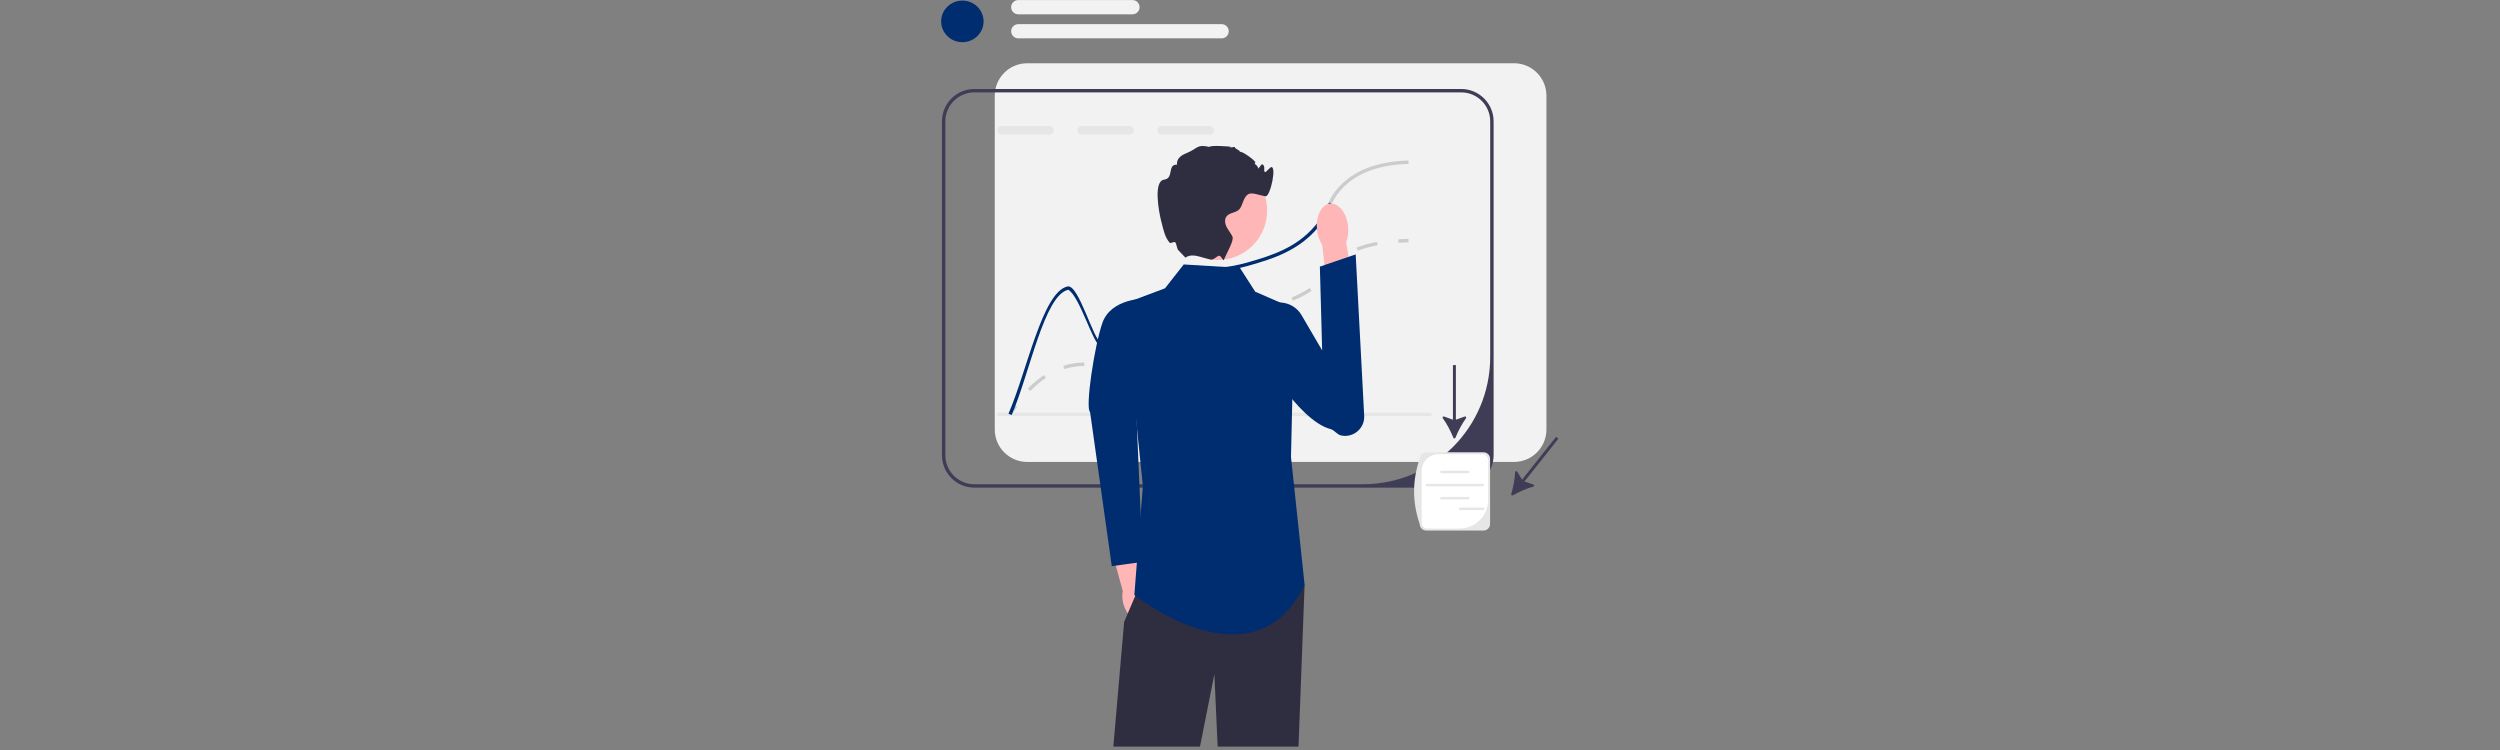 <svg xmlns="http://www.w3.org/2000/svg" xmlns:xlink="http://www.w3.org/1999/xlink" width="500" zoomAndPan="magnify" viewBox="0 0 375 112.5" height="150" preserveAspectRatio="xMidYMid meet" version="1.0"><rect x="0" y="0" width="375" height="112.5" fill="#808080" stroke="none"/><defs><clipPath id="45ab8b5236"><path d="M 141.172 13 L 225 13 L 225 74 L 141.172 74 Z M 141.172 13 " clip-rule="nonzero"/></clipPath><clipPath id="02153fe31f"><path d="M 226 65 L 233.762 65 L 233.762 75 L 226 75 Z M 226 65 " clip-rule="nonzero"/></clipPath><clipPath id="66af36ce40"><path d="M 141.172 0 L 148 0 L 148 7 L 141.172 7 Z M 141.172 0 " clip-rule="nonzero"/></clipPath></defs><path fill="#f2f2f2" d="M 227.109 9.488 L 154.074 9.488 C 151.395 9.488 149.215 11.668 149.215 14.352 L 149.215 64.43 C 149.215 67.109 151.395 69.289 154.074 69.289 L 227.109 69.289 C 229.789 69.289 231.965 67.109 231.965 64.43 L 231.965 14.352 C 231.965 11.668 229.789 9.488 227.109 9.488 Z M 227.109 9.488 " fill-opacity="1" fill-rule="nonzero"/><g clip-path="url(#45ab8b5236)"><path fill="#3f3d56" d="M 219.184 13.348 L 146.152 13.348 C 143.473 13.348 141.293 15.527 141.293 18.207 L 141.293 68.285 C 141.293 70.969 143.473 73.148 146.152 73.148 L 219.184 73.148 C 221.863 73.148 224.043 70.969 224.043 68.285 L 224.043 18.207 C 224.043 15.527 221.863 13.348 219.184 13.348 Z M 223.531 53.547 C 223.531 64.09 214.992 72.637 204.453 72.637 L 146.152 72.637 C 143.75 72.637 141.805 70.688 141.805 68.285 L 141.805 18.207 C 141.805 15.805 143.75 13.859 146.152 13.859 L 219.184 13.859 C 221.586 13.859 223.531 15.805 223.531 18.207 Z M 223.531 53.547 " fill-opacity="1" fill-rule="nonzero"/></g><path fill="#cccccc" d="M 151.727 62.293 L 151.293 62.023 C 151.574 61.574 151.863 61.141 152.156 60.734 L 152.57 61.031 C 152.285 61.43 152 61.855 151.727 62.293 Z M 151.727 62.293 " fill-opacity="1" fill-rule="nonzero"/><path fill="#cccccc" d="M 154.543 58.652 L 154.176 58.297 C 154.957 57.496 155.777 56.809 156.613 56.258 L 156.895 56.684 C 156.086 57.215 155.297 57.879 154.543 58.652 Z M 167.285 55.426 C 166.676 55.426 166.121 55.348 165.703 55.281 L 165.785 54.777 C 166.207 54.844 166.715 54.914 167.285 54.914 C 167.789 54.914 168.281 54.859 168.797 54.746 L 168.906 55.246 C 168.355 55.367 167.824 55.426 167.285 55.426 Z M 159.641 55.359 L 159.488 54.871 C 160.035 54.699 160.605 54.566 161.176 54.484 C 161.668 54.414 162.141 54.379 162.613 54.379 L 162.645 54.379 L 162.645 54.891 L 162.613 54.891 C 162.164 54.891 161.719 54.922 161.25 54.992 C 160.707 55.07 160.164 55.195 159.641 55.359 Z M 171.816 53.883 L 171.492 53.488 C 172.195 52.902 172.699 52.195 173.234 51.445 L 173.449 51.145 L 173.863 51.445 L 173.652 51.742 C 173.098 52.52 172.574 53.254 171.816 53.883 Z M 175.914 49.195 L 175.598 48.793 C 176.289 48.254 177.066 47.82 177.977 47.461 C 178.133 47.398 178.281 47.344 178.422 47.297 L 178.59 47.781 C 178.453 47.824 178.312 47.879 178.164 47.938 C 177.301 48.277 176.562 48.688 175.914 49.195 Z M 182.082 47.418 C 181.91 47.418 181.746 47.418 181.59 47.418 L 181.594 46.906 C 181.754 46.906 181.922 46.906 182.098 46.91 C 182.699 46.91 183.535 46.891 184.684 46.758 L 184.746 47.266 C 183.559 47.402 182.707 47.418 182.082 47.418 Z M 187.852 46.75 L 187.75 46.25 C 188.668 46.062 189.734 45.844 190.793 45.57 L 190.918 46.066 C 189.852 46.34 188.773 46.562 187.852 46.75 Z M 193.93 45.098 L 193.738 44.621 C 194.762 44.207 195.652 43.742 196.457 43.195 L 196.742 43.621 C 195.906 44.188 194.984 44.668 193.93 45.098 Z M 199.09 41.445 L 198.676 41.145 C 198.816 40.945 198.941 40.754 199.059 40.566 C 199.41 40.016 199.773 39.445 200.641 38.746 L 200.703 38.699 L 201.02 39.098 L 200.961 39.145 C 200.16 39.793 199.836 40.301 199.488 40.844 C 199.367 41.035 199.238 41.234 199.09 41.445 Z M 203.672 37.609 L 203.484 37.133 C 204.395 36.777 205.422 36.488 206.543 36.281 L 206.637 36.781 C 205.551 36.984 204.551 37.266 203.672 37.609 Z M 203.672 37.609 " fill-opacity="1" fill-rule="nonzero"/><path fill="#cccccc" d="M 209.758 36.406 L 209.727 35.898 C 210.223 35.867 210.742 35.844 211.27 35.836 L 211.277 36.348 C 210.758 36.355 210.246 36.375 209.758 36.406 Z M 209.758 36.406 " fill-opacity="1" fill-rule="nonzero"/><path fill="#e6e6e6" d="M 157.422 18.887 L 150.254 18.887 C 149.895 18.887 149.602 19.18 149.602 19.539 C 149.602 19.902 149.895 20.195 150.254 20.195 L 157.422 20.195 C 157.781 20.195 158.074 19.902 158.074 19.539 C 158.074 19.18 157.781 18.887 157.422 18.887 Z M 157.422 18.887 " fill-opacity="1" fill-rule="nonzero"/><path fill="#e6e6e6" d="M 169.426 18.887 L 162.258 18.887 C 161.898 18.887 161.605 19.18 161.605 19.539 C 161.605 19.902 161.898 20.195 162.258 20.195 L 169.426 20.195 C 169.785 20.195 170.078 19.902 170.078 19.539 C 170.078 19.18 169.785 18.887 169.426 18.887 Z M 169.426 18.887 " fill-opacity="1" fill-rule="nonzero"/><path fill="#e6e6e6" d="M 181.43 18.887 L 174.262 18.887 C 173.902 18.887 173.609 19.18 173.609 19.539 C 173.609 19.902 173.902 20.195 174.262 20.195 L 181.43 20.195 C 181.789 20.195 182.082 19.902 182.082 19.539 C 182.082 19.18 181.789 18.887 181.43 18.887 Z M 181.43 18.887 " fill-opacity="1" fill-rule="nonzero"/><path fill="#e6e6e6" d="M 149.594 61.902 L 214.719 61.902 L 214.719 62.414 L 149.594 62.414 Z M 149.594 61.902 " fill-opacity="1" fill-rule="nonzero"/><path fill="#cccccc" d="M 211.281 24.59 C 206.645 24.711 203.188 26.074 200.996 28.641 C 200.188 29.594 199.855 30.34 199.508 31.133 C 199.164 31.914 198.812 32.719 197.992 33.77 L 197.992 32.902 C 198.5 32.156 198.773 31.531 199.043 30.926 C 199.402 30.098 199.75 29.316 200.605 28.312 C 202.895 25.629 206.48 24.207 211.266 24.078 Z M 211.281 24.59 " fill-opacity="1" fill-rule="nonzero"/><path fill="#002d6f" d="M 199.508 31.133 C 199.164 31.914 198.812 32.719 197.992 33.77 C 197.895 33.895 197.789 34.027 197.68 34.16 C 194.719 37.68 190.77 38.836 187.594 39.766 C 187.395 39.824 187.199 39.879 187.008 39.93 C 184.184 40.695 182.637 40.668 181.484 40.652 C 180.328 40.629 179.566 40.617 178.199 41.398 C 175.691 42.828 174.668 44.918 173.672 46.941 C 172.648 49.02 171.684 50.984 169.223 51.906 C 167.512 52.547 166.312 52.23 165.043 51.898 C 163.953 51.609 161.988 44.5 160.246 43.465 C 156.652 44.219 154.469 55.969 151.746 62.262 L 151.273 62.055 C 154.07 55.605 156.375 43.754 160.141 42.965 C 161.816 42.609 164.027 51.102 165.172 51.402 C 166.363 51.715 167.484 52.012 169.043 51.426 C 171.316 50.578 172.195 48.789 173.215 46.715 C 174.195 44.723 175.305 42.461 177.941 40.953 C 179.434 40.105 180.297 40.117 181.492 40.141 C 182.633 40.16 184.168 40.184 187.008 39.402 C 187.152 39.359 187.297 39.32 187.449 39.277 C 190.559 38.367 194.43 37.234 197.285 33.836 C 197.566 33.5 197.797 33.191 197.992 32.902 C 198.5 32.156 198.773 31.531 199.043 30.926 C 199.402 30.098 199.855 30.34 199.508 31.133 Z M 199.508 31.133 " fill-opacity="1" fill-rule="nonzero"/><path fill="#ffb6b6" d="M 172.273 89.602 C 172.07 88.895 171.727 88.297 171.312 87.867 L 169.816 81.035 L 166.551 81.836 L 168.422 88.68 C 168.297 89.258 168.324 89.949 168.523 90.652 C 168.988 92.262 170.199 93.332 171.234 93.043 C 172.27 92.75 172.734 91.211 172.273 89.602 Z M 172.273 89.602 " fill-opacity="1" fill-rule="nonzero"/><path fill="#002d6f" d="M 171.82 44.789 C 171.82 44.789 166.668 44.684 165.355 48.441 C 164.164 51.859 162.75 61.254 163.512 61.797 L 166.766 84.922 L 171.41 84.281 L 170.219 56.539 Z M 171.82 44.789 " fill-opacity="1" fill-rule="nonzero"/><path fill="#2f2e41" d="M 195.691 87.715 L 194.777 111.992 L 182.648 111.992 L 182.156 101.113 L 180 111.992 L 167 111.992 L 168.621 93.289 L 170.297 89.359 L 171.43 86.691 Z M 195.691 87.715 " fill-opacity="1" fill-rule="nonzero"/><path fill="#002d6f" d="M 185.988 40.18 L 177.559 39.668 L 174.75 43.246 L 168.621 45.547 L 171.43 72.891 L 170.152 89.246 C 170.152 89.246 188.031 103.559 195.691 87.715 L 193.648 68.547 L 194.16 46.312 L 188.285 43.758 Z M 185.988 40.18 " fill-opacity="1" fill-rule="nonzero"/><path fill="#ffb6b6" d="M 202.215 33.961 C 202.305 34.848 202.188 35.68 201.922 36.348 L 203.324 44.734 L 199.32 45.285 L 198.324 36.719 C 197.926 36.121 197.645 35.328 197.551 34.441 C 197.344 32.418 198.219 30.668 199.504 30.535 C 200.793 30.402 202.004 31.938 202.215 33.961 Z M 202.215 33.961 " fill-opacity="1" fill-rule="nonzero"/><path fill="#002d6f" d="M 195.234 47.273 C 193.852 44.91 190.426 44.688 188.891 46.953 C 188.473 47.574 188.59 48.27 188.488 49.105 C 188.062 52.656 194.863 63.152 199.57 64.359 C 200.188 64.52 200.539 65.188 201.164 65.32 C 203.008 65.719 204.73 64.25 204.629 62.363 L 203.352 38.16 L 197.98 39.992 L 198.324 52.559 Z M 195.234 47.273 " fill-opacity="1" fill-rule="nonzero"/><path fill="#ffb6b6" d="M 190.074 31.578 C 190.074 32.066 190.023 32.551 189.93 33.027 C 189.836 33.508 189.695 33.973 189.508 34.422 C 189.32 34.871 189.094 35.301 188.82 35.707 C 188.551 36.113 188.242 36.488 187.898 36.832 C 187.555 37.176 187.18 37.484 186.773 37.758 C 186.367 38.027 185.941 38.254 185.488 38.441 C 185.039 38.629 184.574 38.77 184.098 38.863 C 183.617 38.961 183.137 39.008 182.648 39.008 C 182.16 39.008 181.68 38.961 181.199 38.863 C 180.723 38.77 180.258 38.629 179.809 38.441 C 179.355 38.254 178.93 38.027 178.523 37.758 C 178.117 37.484 177.742 37.176 177.398 36.832 C 177.055 36.488 176.746 36.113 176.477 35.707 C 176.207 35.301 175.977 34.871 175.789 34.422 C 175.602 33.973 175.461 33.508 175.367 33.027 C 175.273 32.551 175.227 32.066 175.227 31.578 C 175.227 31.09 175.273 30.609 175.367 30.129 C 175.461 29.652 175.602 29.188 175.789 28.738 C 175.977 28.285 176.207 27.859 176.477 27.453 C 176.746 27.047 177.055 26.672 177.398 26.328 C 177.742 25.98 178.117 25.672 178.523 25.402 C 178.93 25.133 179.355 24.902 179.809 24.715 C 180.258 24.531 180.723 24.387 181.199 24.293 C 181.68 24.199 182.16 24.152 182.648 24.152 C 183.137 24.152 183.617 24.199 184.098 24.293 C 184.574 24.387 185.039 24.531 185.488 24.715 C 185.941 24.902 186.367 25.133 186.773 25.402 C 187.18 25.672 187.555 25.98 187.898 26.328 C 188.242 26.672 188.551 27.047 188.82 27.453 C 189.094 27.859 189.32 28.285 189.508 28.738 C 189.695 29.188 189.836 29.652 189.93 30.129 C 190.023 30.609 190.074 31.09 190.074 31.578 Z M 190.074 31.578 " fill-opacity="1" fill-rule="nonzero"/><path fill="#2f2e41" d="M 189.562 26.125 C 189.5 26.141 190.539 25.125 190.586 25.102 C 191.605 24.59 190.559 29.586 189.82 29.445 C 188.004 29.102 187.219 28.418 186.516 30.125 C 186.316 30.602 186.195 31.137 185.812 31.48 C 185.285 31.941 184.414 31.902 183.984 32.453 C 183.637 32.898 183.738 33.555 183.992 34.055 C 184.25 34.559 184.637 34.984 184.871 35.5 C 185.129 36.074 184.02 37.914 183.594 38.945 L 183.594 38.953 C 183.48 39.227 183.211 38.445 182.93 38.367 C 182.59 38.273 182.094 39.074 181.555 38.93 C 181.551 38.93 181.551 38.926 181.547 38.926 C 181.035 38.781 180.461 38.629 179.895 38.477 L 179.891 38.477 C 178.297 38.043 177.891 38.664 177.816 38.648 L 176.824 37.609 C 176.484 37.363 176.523 36.562 176.281 36.348 C 176.086 36.172 175.598 36.578 175.453 36.41 C 174.746 35.582 174.586 34.754 174.168 33.117 C 173.789 31.621 173 27.148 174.621 26.945 C 176.148 26.754 175.031 24.621 176.57 24.699 C 176.48 24.312 176.652 23.895 176.93 23.609 C 177.203 23.32 177.574 23.141 177.941 22.988 C 179.77 22.242 179.465 21.602 181.391 22.035 C 181.582 21.766 184.363 21.945 184.711 22.035 C 184.738 22.039 183.852 22.254 185.223 22.035 C 185.172 22.352 186.039 22.488 185.988 22.801 C 186.18 22.543 188.238 24.027 188.285 24.336 C 188.352 24.723 187.77 24.523 188.156 24.582 C 188.387 24.621 188.781 25.086 188.742 25.32 C 188.906 25.094 189.074 24.871 189.242 24.648 C 189.273 24.648 189.301 24.656 189.332 24.66 C 190.109 24.809 189.219 27.348 189.25 26.555 C 189.309 25.102 190.336 25.953 189.562 26.125 Z M 189.562 26.125 " fill-opacity="1" fill-rule="nonzero"/><path fill="#3f3d56" d="M 218.004 65.664 C 218.062 65.805 218.258 65.805 218.316 65.664 C 218.715 64.68 219.285 63.578 219.902 62.734 C 220 62.602 219.863 62.422 219.707 62.477 L 218.383 62.957 L 218.383 54.758 L 217.938 54.758 L 217.938 62.957 L 216.613 62.477 C 216.457 62.422 216.32 62.602 216.422 62.734 C 217.039 63.578 217.605 64.68 218.004 65.664 Z M 218.004 65.664 " fill-opacity="1" fill-rule="nonzero"/><g clip-path="url(#02153fe31f)"><path fill="#3f3d56" d="M 226.688 74.105 C 226.645 74.25 226.797 74.375 226.93 74.301 C 227.855 73.777 228.984 73.27 229.992 72.992 C 230.152 72.949 230.156 72.723 230 72.672 L 228.664 72.223 L 233.762 65.801 L 233.414 65.523 L 228.316 71.945 L 227.578 70.746 C 227.488 70.605 227.27 70.66 227.266 70.828 C 227.227 71.871 226.984 73.086 226.688 74.105 Z M 226.688 74.105 " fill-opacity="1" fill-rule="nonzero"/></g><path fill="#e6e6e6" d="M 222.539 79.578 L 213.93 79.578 C 213.395 79.578 212.957 79.141 212.957 78.609 C 211.82 75.277 211.844 72.016 212.957 68.812 C 212.957 68.277 213.395 67.844 213.93 67.844 L 222.539 67.844 C 223.074 67.844 223.512 68.277 223.512 68.812 L 223.512 78.609 C 223.512 79.141 223.074 79.578 222.539 79.578 Z M 222.539 79.578 " fill-opacity="1" fill-rule="nonzero"/><path fill="#ffffff" d="M 215.773 68.133 C 214.379 68.133 213.246 69.266 213.246 70.66 L 213.246 78.398 C 213.246 78.891 213.645 79.289 214.137 79.289 L 218.898 79.289 C 221.285 79.289 223.223 77.352 223.223 74.965 L 223.223 69.02 C 223.223 68.531 222.824 68.133 222.332 68.133 Z M 215.773 68.133 " fill-opacity="1" fill-rule="nonzero"/><path fill="#e6e6e6" d="M 220.238 70.98 L 216.207 70.98 C 216.105 70.98 216.023 70.895 216.023 70.793 C 216.023 70.691 216.105 70.609 216.207 70.609 L 220.238 70.609 C 220.34 70.609 220.426 70.691 220.426 70.793 C 220.426 70.895 220.34 70.98 220.238 70.98 Z M 220.238 70.98 " fill-opacity="1" fill-rule="nonzero"/><path fill="#e6e6e6" d="M 220.238 74.914 L 216.207 74.914 C 216.105 74.914 216.023 74.828 216.023 74.727 C 216.023 74.625 216.105 74.543 216.207 74.543 L 220.238 74.543 C 220.34 74.543 220.426 74.625 220.426 74.727 C 220.426 74.828 220.34 74.914 220.238 74.914 Z M 220.238 74.914 " fill-opacity="1" fill-rule="nonzero"/><path fill="#e6e6e6" d="M 222.402 72.945 L 214.043 72.945 C 213.941 72.945 213.859 72.863 213.859 72.762 C 213.859 72.66 213.941 72.578 214.043 72.578 L 222.402 72.578 C 222.504 72.578 222.586 72.66 222.586 72.762 C 222.586 72.863 222.504 72.945 222.402 72.945 Z M 222.402 72.945 " fill-opacity="1" fill-rule="nonzero"/><path fill="#e6e6e6" d="M 222.504 76.512 L 219.016 76.512 C 218.914 76.512 218.828 76.43 218.828 76.328 C 218.828 76.227 218.914 76.145 219.016 76.145 L 222.504 76.145 C 222.605 76.145 222.688 76.227 222.688 76.328 C 222.688 76.43 222.605 76.512 222.504 76.512 Z M 222.504 76.512 " fill-opacity="1" fill-rule="nonzero"/><g clip-path="url(#66af36ce40)"><path fill="#002d6f" d="M 147.539 3.211 C 147.539 3.621 147.457 4.02 147.297 4.402 C 147.133 4.785 146.902 5.121 146.605 5.414 C 146.309 5.707 145.965 5.934 145.574 6.09 C 145.184 6.25 144.777 6.328 144.355 6.328 C 143.934 6.328 143.527 6.25 143.137 6.09 C 142.746 5.934 142.402 5.707 142.105 5.414 C 141.805 5.121 141.574 4.785 141.414 4.402 C 141.254 4.02 141.172 3.621 141.172 3.211 C 141.172 2.797 141.254 2.398 141.414 2.016 C 141.574 1.633 141.805 1.297 142.105 1.004 C 142.402 0.711 142.746 0.488 143.137 0.328 C 143.527 0.172 143.934 0.09 144.355 0.09 C 144.777 0.09 145.184 0.172 145.574 0.328 C 145.965 0.488 146.309 0.711 146.605 1.004 C 146.902 1.297 147.133 1.633 147.297 2.016 C 147.457 2.398 147.539 2.797 147.539 3.211 Z M 147.539 3.211 " fill-opacity="1" fill-rule="nonzero"/></g><path fill="#f2f2f2" d="M 169.871 2.145 L 152.738 2.145 C 152.152 2.145 151.672 1.664 151.672 1.074 C 151.672 0.488 152.152 0.008 152.738 0.008 L 169.871 0.008 C 170.461 0.008 170.938 0.488 170.938 1.074 C 170.938 1.664 170.461 2.145 169.871 2.145 Z M 169.871 2.145 " fill-opacity="1" fill-rule="nonzero"/><path fill="#f2f2f2" d="M 183.242 5.754 L 152.738 5.754 C 152.152 5.754 151.672 5.273 151.672 4.688 C 151.672 4.098 152.152 3.621 152.738 3.621 L 183.242 3.621 C 183.832 3.621 184.309 4.098 184.309 4.688 C 184.309 5.273 183.832 5.754 183.242 5.754 Z M 183.242 5.754 " fill-opacity="1" fill-rule="nonzero"/></svg>